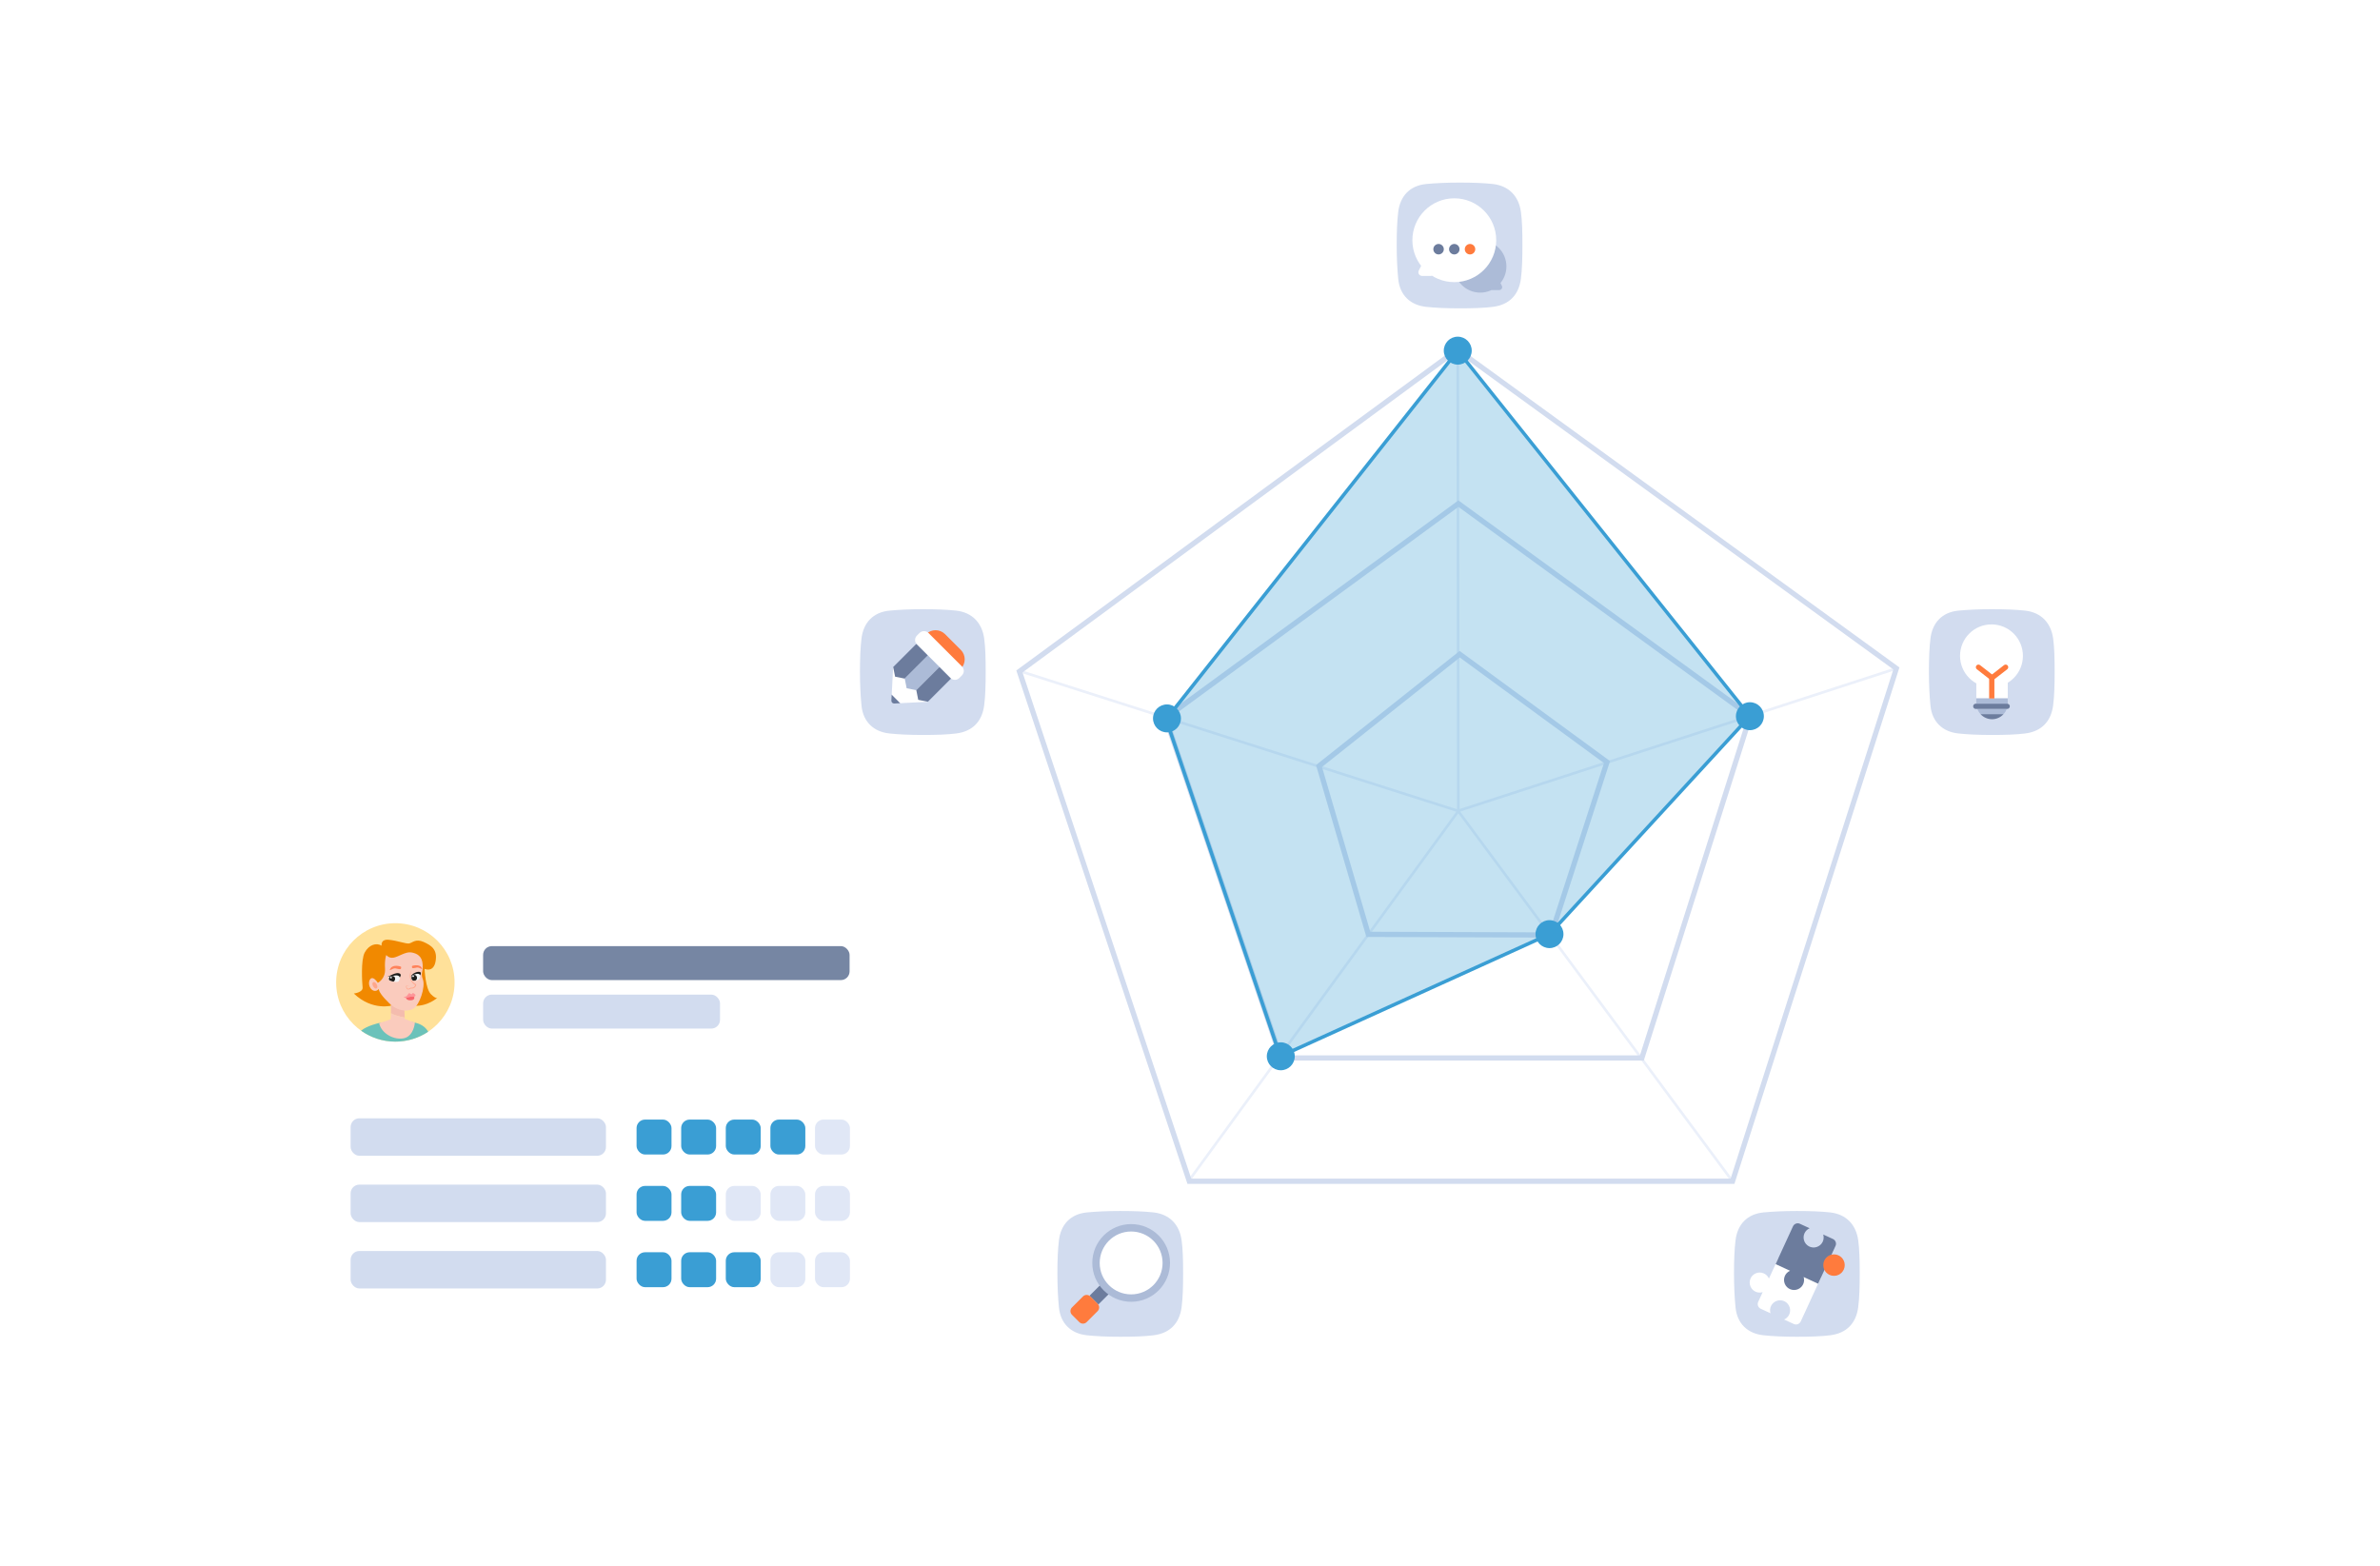 <?xml version="1.0" encoding="UTF-8"?>
<svg xmlns="http://www.w3.org/2000/svg" xmlns:xlink="http://www.w3.org/1999/xlink" width="681.32" height="448.38" viewBox="0 0 681.32 448.38">
  <defs>
    <style>.uuid-f7093f31-605e-4de3-a562-ed09d4d76701{fill:#f18900;}.uuid-f7093f31-605e-4de3-a562-ed09d4d76701,.uuid-d7f4097d-a42d-403f-93ce-6baf80b5d7f7,.uuid-2a61952a-6782-44e6-944d-e7b1336ae9b3,.uuid-9e89dc53-5f89-417b-ab5f-191d3e03d416,.uuid-f8f4d7a8-d093-4246-86ef-62626e72fb24,.uuid-0b24fe24-1ff4-4d9b-98de-e79515adb304,.uuid-e906b10d-398e-446f-b098-7abe74ef7166,.uuid-6cff418a-861e-455a-a398-42126dca0f68,.uuid-649b8b01-c733-4524-a1b6-bca8aa42fd16,.uuid-bdbc6404-45db-46b0-81fe-04ddee42c29f,.uuid-44bee614-8567-482d-9664-8ee0bb8e6887,.uuid-780da1f4-6b00-4fb0-a5bc-67c2207f562a,.uuid-d7157b06-4e0e-49fc-b69d-71b18ca70631,.uuid-7c46e504-4a9f-468b-86fd-6629be427a73,.uuid-45f120d6-916a-45f2-9084-2697f6152c31,.uuid-3080dcee-14b6-463f-b1f7-a1c7f5b199c9,.uuid-e190c829-0c2f-4ed2-8313-c966e96e2eb7,.uuid-a620fcac-1f8e-4135-9cde-562ae94b24ce,.uuid-98094b26-ee7b-4ec6-9071-09fce7176913,.uuid-0a84098c-a79e-441f-a53b-f591ab84d71e,.uuid-ee03b454-1c4f-45f1-bd11-181f6ef0aae1,.uuid-ca954203-659f-44d6-8dbc-c2ad7990af8a,.uuid-cd60988e-ea27-43bc-a11c-40014c0e38c1,.uuid-eef7a7ac-a82c-4a14-9fba-d4ea4f55b10a{stroke-width:0px;}.uuid-9def7450-1b41-40d8-9852-fe575f118fbe{clip-path:url(#uuid-c93a02f0-e098-432c-8b1b-4a7b20d27263);}.uuid-6bf04340-d768-4fc7-ae70-eb585f60fa8e{clip-path:url(#uuid-12e03c79-bc05-4871-9efc-58c615039f61);}.uuid-d7f4097d-a42d-403f-93ce-6baf80b5d7f7{fill:none;}.uuid-2a61952a-6782-44e6-944d-e7b1336ae9b3{fill:#acbbd7;}.uuid-9e89dc53-5f89-417b-ab5f-191d3e03d416{filter:url(#uuid-6fbe5061-72b1-42b7-a316-1fb08a2d101b);}.uuid-9e89dc53-5f89-417b-ab5f-191d3e03d416,.uuid-44bee614-8567-482d-9664-8ee0bb8e6887,.uuid-cd60988e-ea27-43bc-a11c-40014c0e38c1{fill:#fff;}.uuid-f8f4d7a8-d093-4246-86ef-62626e72fb24{fill:#fe9598;}.uuid-0b24fe24-1ff4-4d9b-98de-e79515adb304{opacity:.3;}.uuid-0b24fe24-1ff4-4d9b-98de-e79515adb304,.uuid-98094b26-ee7b-4ec6-9071-09fce7176913{fill:#3a9ed4;}.uuid-e906b10d-398e-446f-b098-7abe74ef7166{fill:#f4bcae;}.uuid-6cff418a-861e-455a-a398-42126dca0f68{fill:#1d1d1b;}.uuid-f0a53864-4f48-4954-9e73-0138328aae82{clip-path:url(#uuid-cfbc3972-136c-4b01-80ba-56474e7f6446);}.uuid-649b8b01-c733-4524-a1b6-bca8aa42fd16{fill:#f7666c;}.uuid-bdbc6404-45db-46b0-81fe-04ddee42c29f{fill:#ffe19a;}.uuid-047a438f-406e-4c14-875b-08e993703d4c{clip-path:url(#uuid-ddd05ffd-658f-49f9-a4da-3e3aba5dec89);}.uuid-44bee614-8567-482d-9664-8ee0bb8e6887{filter:url(#uuid-e3f8f600-a9c0-4566-86dc-8d606c3abdac);}.uuid-780da1f4-6b00-4fb0-a5bc-67c2207f562a{fill:#f2f5f7;}.uuid-d7157b06-4e0e-49fc-b69d-71b18ca70631{fill:#facbbd;}.uuid-7c46e504-4a9f-468b-86fd-6629be427a73{fill:#7686a3;}.uuid-293cfe94-19c8-4f9b-9667-3781ad721fa0{clip-path:url(#uuid-6d6dda0e-0af6-4678-859e-3fe48ad0d045);}.uuid-45f120d6-916a-45f2-9084-2697f6152c31{fill:#6bc2ba;}.uuid-3080dcee-14b6-463f-b1f7-a1c7f5b199c9{fill:#d2dcef;}.uuid-16fbb048-06cd-4aa6-b102-741d41b90224{clip-path:url(#uuid-b4b94427-5e50-478b-b626-6dbd783b040b);}.uuid-e190c829-0c2f-4ed2-8313-c966e96e2eb7{fill:#ffa68b;}.uuid-a620fcac-1f8e-4135-9cde-562ae94b24ce{fill:#ebf0fa;}.uuid-0a84098c-a79e-441f-a53b-f591ab84d71e{fill:#6c7c9d;}.uuid-ee03b454-1c4f-45f1-bd11-181f6ef0aae1{fill:#ff825a;}.uuid-d1b2d014-8069-4af6-9aa8-4bd1a4616bc3{clip-path:url(#uuid-4eeba66b-0d2f-4216-876f-9b30b0003743);}.uuid-a4a3728c-cb72-4c8c-9814-d7c232b310c0{clip-path:url(#uuid-d8fdd095-cd83-49d5-8da2-53a95a6283c2);}.uuid-ca954203-659f-44d6-8dbc-c2ad7990af8a{fill:#ff7b3d;}.uuid-63863dda-8367-45dd-80e3-0228a0e889e8{clip-path:url(#uuid-61487203-6e2f-4e26-ba2e-ad481dd0382c);}.uuid-345d74bd-3de3-4bf3-a1f4-27976c3274c7{clip-path:url(#uuid-7c2d334b-4425-46cd-9f00-2cf1d6e07537);}.uuid-eef7a7ac-a82c-4a14-9fba-d4ea4f55b10a{fill:#e0e7f6;}</style>
    <clipPath id="uuid-4eeba66b-0d2f-4216-876f-9b30b0003743">
      <rect class="uuid-d7f4097d-a42d-403f-93ce-6baf80b5d7f7" x="399.82" y="52.27" width="36" height="36"></rect>
    </clipPath>
    <clipPath id="uuid-b4b94427-5e50-478b-b626-6dbd783b040b">
      <rect class="uuid-d7f4097d-a42d-403f-93ce-6baf80b5d7f7" x="399.82" y="52.27" width="36" height="36"></rect>
    </clipPath>
    <clipPath id="uuid-d8fdd095-cd83-49d5-8da2-53a95a6283c2">
      <rect class="uuid-d7f4097d-a42d-403f-93ce-6baf80b5d7f7" x="552.18" y="174.4" width="36" height="36"></rect>
    </clipPath>
    <clipPath id="uuid-c93a02f0-e098-432c-8b1b-4a7b20d27263">
      <rect class="uuid-d7f4097d-a42d-403f-93ce-6baf80b5d7f7" x="552.18" y="174.4" width="36" height="36"></rect>
    </clipPath>
    <clipPath id="uuid-ddd05ffd-658f-49f9-a4da-3e3aba5dec89">
      <rect class="uuid-d7f4097d-a42d-403f-93ce-6baf80b5d7f7" x="496.38" y="346.68" width="36" height="36"></rect>
    </clipPath>
    <clipPath id="uuid-12e03c79-bc05-4871-9efc-58c615039f61">
      <rect class="uuid-d7f4097d-a42d-403f-93ce-6baf80b5d7f7" x="496.38" y="346.68" width="36" height="36"></rect>
    </clipPath>
    <clipPath id="uuid-61487203-6e2f-4e26-ba2e-ad481dd0382c">
      <rect class="uuid-d7f4097d-a42d-403f-93ce-6baf80b5d7f7" x="246.17" y="174.4" width="36" height="36"></rect>
    </clipPath>
    <clipPath id="uuid-cfbc3972-136c-4b01-80ba-56474e7f6446">
      <rect class="uuid-d7f4097d-a42d-403f-93ce-6baf80b5d7f7" x="246.17" y="174.4" width="36" height="36"></rect>
    </clipPath>
    <clipPath id="uuid-6d6dda0e-0af6-4678-859e-3fe48ad0d045">
      <rect class="uuid-d7f4097d-a42d-403f-93ce-6baf80b5d7f7" x="302.69" y="346.68" width="36" height="36"></rect>
    </clipPath>
    <clipPath id="uuid-7c2d334b-4425-46cd-9f00-2cf1d6e07537">
      <rect class="uuid-d7f4097d-a42d-403f-93ce-6baf80b5d7f7" x="302.69" y="346.68" width="36" height="36"></rect>
    </clipPath>
    <filter id="uuid-e3f8f600-a9c0-4566-86dc-8d606c3abdac">
      <feOffset dx="0" dy="0"></feOffset>
      <feGaussianBlur result="uuid-8a8b9e6c-cbb7-43a4-9147-741642574ba9" stdDeviation="40"></feGaussianBlur>
      <feFlood flood-color="#131d35" flood-opacity=".1"></feFlood>
      <feComposite in2="uuid-8a8b9e6c-cbb7-43a4-9147-741642574ba9" operator="in"></feComposite>
      <feComposite in="SourceGraphic"></feComposite>
    </filter>
    <filter id="uuid-6fbe5061-72b1-42b7-a316-1fb08a2d101b">
      <feOffset dx="0" dy="0"></feOffset>
      <feGaussianBlur result="uuid-b883663d-3d6e-498f-aea1-276e28b640aa" stdDeviation="40"></feGaussianBlur>
      <feFlood flood-color="#131d35" flood-opacity=".1"></feFlood>
      <feComposite in2="uuid-b883663d-3d6e-498f-aea1-276e28b640aa" operator="in"></feComposite>
      <feComposite in="SourceGraphic"></feComposite>
    </filter>
  </defs>
  <g id="uuid-39ef5708-e3a3-4c91-bf33-70359b6b60df">
    <polygon class="uuid-a620fcac-1f8e-4135-9cde-562ae94b24ce" points="417.62 232.46 417.38 231.74 542.56 191.07 542.79 191.79 417.62 232.46"></polygon>
    <polygon class="uuid-a620fcac-1f8e-4135-9cde-562ae94b24ce" points="417.09 232.49 416.94 100.51 417.69 100.51 417.84 232.49 417.09 232.49"></polygon>
    <rect class="uuid-a620fcac-1f8e-4135-9cde-562ae94b24ce" x="354.36" y="146.46" width=".75" height="131.41" transform="translate(44.76 485.59) rotate(-72.3)"></rect>
    <rect class="uuid-a620fcac-1f8e-4135-9cde-562ae94b24ce" x="456.37" y="219.33" width=".75" height="131.88" transform="translate(-80.07 327.89) rotate(-36.53)"></rect>
    <rect class="uuid-a620fcac-1f8e-4135-9cde-562ae94b24ce" x="313.21" y="284.89" width="131.21" height=".75" transform="translate(-74.86 423.32) rotate(-53.91)"></rect>
    <path class="uuid-3080dcee-14b6-463f-b1f7-a1c7f5b199c9" d="M470.57,303.62h-104.43l-.17-.51-33.18-97.85.44-.33,84.27-61.68.44.32,83.98,61.09-.16.52-31.19,98.43ZM367.22,302.12h102.25l30.7-96.87-82.67-60.14-82.94,60.71,32.65,96.3Z"></path>
    <path class="uuid-3080dcee-14b6-463f-b1f7-a1c7f5b199c9" d="M496.52,338.91h-156.59l-48.99-146.97.44-.32,125.81-92.45.44.32,126.12,91.58-47.24,147.85ZM341.02,337.41h154.41l46.58-145.77-124.8-90.62-124.49,91.48,48.3,144.91Z"></path>
    <path class="uuid-3080dcee-14b6-463f-b1f7-a1c7f5b199c9" d="M444.59,268.42l-53.44-.19-14.42-49.21,41.12-32.67,43.06,31.53-.17.52-16.17,50.03ZM392.27,266.73l51.22.18,15.67-48.47-41.27-30.21-39.44,31.33,13.82,47.17Z"></path>
    <g id="uuid-2096cb18-a278-46d5-ba0d-8608fc53dce6">
      <g class="uuid-d1b2d014-8069-4af6-9aa8-4bd1a4616bc3">
        <g class="uuid-16fbb048-06cd-4aa6-b102-741d41b90224">
          <path class="uuid-3080dcee-14b6-463f-b1f7-a1c7f5b199c9" d="M435.38,79.87c-.62,4.54-3.31,7.37-7.96,7.97-2.55.33-5.78.43-9.6.43s-7.04-.15-9.59-.43c-4.41-.48-7.49-3.24-7.96-7.97-.27-2.71-.44-6.03-.44-9.74s.12-6.85.44-9.48c.54-4.49,3.3-7.51,7.99-7.97,2.58-.25,5.8-.41,9.57-.41s7,.12,9.57.41c4.61.53,7.37,3.54,7.99,7.97.36,2.6.43,5.83.43,9.47s-.08,7.07-.44,9.74"></path>
          <path class="uuid-2a61952a-6782-44e6-944d-e7b1336ae9b3" d="M431.24,76.27c0,4.14-3.36,7.5-7.5,7.5s-7.5-3.36-7.5-7.5,3.36-7.5,7.5-7.5,7.5,3.36,7.5,7.5"></path>
          <path class="uuid-2a61952a-6782-44e6-944d-e7b1336ae9b3" d="M427.3,83.04h1.89c.62,0,1.03-.66.75-1.21l-.63-1.26c-.08-.16-.21-.29-.38-.38l-1.26-.63c-.56-.28-1.21.13-1.21.75v1.89c0,.46.38.84.84.84"></path>
          <path class="uuid-cd60988e-ea27-43bc-a11c-40014c0e38c1" d="M428.32,68.77c0,6.63-5.37,12-12,12s-12-5.37-12-12,5.37-12,12-12,12,5.37,12,12"></path>
          <path class="uuid-0a84098c-a79e-441f-a53b-f591ab84d71e" d="M416.32,72.84h0c-.83,0-1.5-.68-1.5-1.5s.68-1.5,1.5-1.5,1.5.68,1.5,1.5-.68,1.5-1.5,1.5"></path>
          <path class="uuid-ca954203-659f-44d6-8dbc-c2ad7990af8a" d="M420.82,72.84h0c-.83,0-1.5-.68-1.5-1.5s.68-1.5,1.5-1.5,1.5.68,1.5,1.5-.68,1.5-1.5,1.5"></path>
          <path class="uuid-0a84098c-a79e-441f-a53b-f591ab84d71e" d="M411.82,72.84h0c-.83,0-1.5-.68-1.5-1.5s.67-1.5,1.5-1.5,1.5.68,1.5,1.5-.68,1.5-1.5,1.5"></path>
          <path class="uuid-cd60988e-ea27-43bc-a11c-40014c0e38c1" d="M409.48,78.99h-2.38c-.79,0-1.3-.83-.95-1.53l.8-1.59c.1-.2.27-.37.47-.47l1.59-.8c.7-.35,1.53.16,1.53.95v2.39c0,.58-.47,1.06-1.06,1.06"></path>
        </g>
      </g>
    </g>
    <g id="uuid-d9279019-ca1b-4908-a212-c29f4a7b6411">
      <g class="uuid-a4a3728c-cb72-4c8c-9814-d7c232b310c0">
        <g class="uuid-9def7450-1b41-40d8-9852-fe575f118fbe">
          <path class="uuid-3080dcee-14b6-463f-b1f7-a1c7f5b199c9" d="M587.74,202c-.62,4.54-3.31,7.37-7.96,7.97-2.55.33-5.78.43-9.6.43s-7.04-.15-9.59-.43c-4.41-.48-7.49-3.24-7.96-7.97-.27-2.71-.44-6.03-.44-9.74s.12-6.85.44-9.48c.54-4.49,3.3-7.51,7.99-7.97,2.58-.25,5.8-.41,9.57-.41s7,.12,9.57.41c4.61.53,7.37,3.54,7.99,7.97.36,2.6.43,5.83.43,9.47s-.08,7.07-.44,9.74"></path>
          <path class="uuid-cd60988e-ea27-43bc-a11c-40014c0e38c1" d="M574.76,189.5c0-2.47-2.03-4.5-4.5-4.5s-4.5,2.03-4.5,4.5v10.5h9v-10.5Z"></path>
          <path class="uuid-cd60988e-ea27-43bc-a11c-40014c0e38c1" d="M579.1,187.75c0,4.97-4.03,9-9,9s-9-4.03-9-9,4.03-9,9-9,9,4.03,9,9"></path>
          <path class="uuid-2a61952a-6782-44e6-944d-e7b1336ae9b3" d="M574.47,202.95h-8.41c.21.56.52,1.07.92,1.5h6.57c.4-.43.71-.94.92-1.5"></path>
          <path class="uuid-2a61952a-6782-44e6-944d-e7b1336ae9b3" d="M574.75,201.48s0-.05,0-.08v-1.5h-9v1.5s0,.03,0,.05h8.83c.05,0,.1.02.15.03"></path>
          <path class="uuid-0a84098c-a79e-441f-a53b-f591ab84d71e" d="M574.75,201.48c-.05-.01-.1-.03-.15-.03h-9c-.41,0-.75.34-.75.75s.34.75.75.75h9c.41,0,.75-.34.75-.75,0-.36-.26-.65-.6-.72"></path>
          <path class="uuid-0a84098c-a79e-441f-a53b-f591ab84d71e" d="M570.26,205.9c1.3,0,2.46-.56,3.28-1.45h-6.57c.82.88,1.99,1.45,3.28,1.45"></path>
          <rect class="uuid-ca954203-659f-44d6-8dbc-c2ad7990af8a" x="569.43" y="193.96" width="1.5" height="6"></rect>
          <path class="uuid-ca954203-659f-44d6-8dbc-c2ad7990af8a" d="M570.22,194.75c-.16,0-.32-.05-.46-.16l-3.85-3c-.33-.25-.38-.73-.13-1.05.25-.33.73-.38,1.05-.13l3.85,3c.33.25.39.73.13,1.05-.15.19-.37.29-.59.29"></path>
          <path class="uuid-ca954203-659f-44d6-8dbc-c2ad7990af8a" d="M570.3,194.75c-.22,0-.44-.1-.59-.29-.25-.33-.2-.8.13-1.05l3.85-3c.33-.26.8-.2,1.05.13.25.33.2.8-.13,1.05l-3.85,3c-.14.11-.3.16-.46.16"></path>
        </g>
      </g>
    </g>
    <g id="uuid-c70a00e9-49e6-4c77-b24d-f2b36f76195a">
      <g class="uuid-047a438f-406e-4c14-875b-08e993703d4c">
        <g class="uuid-6bf04340-d768-4fc7-ae70-eb585f60fa8e">
          <path class="uuid-3080dcee-14b6-463f-b1f7-a1c7f5b199c9" d="M531.94,374.28c-.62,4.54-3.31,7.37-7.96,7.97-2.55.33-5.78.43-9.6.43s-7.04-.15-9.59-.43c-4.41-.48-7.49-3.24-7.96-7.97-.27-2.71-.44-6.03-.44-9.74s.12-6.85.44-9.48c.54-4.49,3.3-7.51,7.99-7.97,2.58-.25,5.8-.41,9.57-.41s7,.12,9.57.41c4.61.53,7.37,3.54,7.99,7.97.36,2.6.43,5.83.43,9.47s-.08,7.07-.44,9.74"></path>
          <path class="uuid-cd60988e-ea27-43bc-a11c-40014c0e38c1" d="M509.1,360.14l-2.71,5.88c-.63-1.45-2.32-2.12-3.78-1.49-1.46.63-2.12,2.32-1.49,3.78.58,1.34,2.08,2.03,3.48,1.6l-1.28,2.78c-.35.75-.02,1.64.74,1.99l2.78,1.28c-.47-1.52.38-3.12,1.9-3.59,1.52-.47,3.12.38,3.59,1.9.43,1.4-.26,2.9-1.6,3.48l2.78,1.28c.75.35,1.64.02,1.99-.74l5.77-12.55-12.17-5.6Z"></path>
          <path class="uuid-0a84098c-a79e-441f-a53b-f591ab84d71e" d="M508.3,361.88l4.14,1.91c-1.46.63-2.12,2.32-1.49,3.78.63,1.45,2.32,2.12,3.78,1.49,1.34-.58,2.03-2.08,1.6-3.48l4.14,1.91,1.91-4.14c.63,1.46,2.32,2.12,3.78,1.49,1.45-.63,2.12-2.32,1.49-3.78-.58-1.34-2.08-2.03-3.48-1.6l1.28-2.78c.35-.75.02-1.64-.74-1.99l-2.78-1.28c.47,1.52-.38,3.12-1.9,3.59-1.52.47-3.12-.38-3.59-1.9-.43-1.4.26-2.9,1.6-3.48l-2.78-1.28c-.75-.35-1.64-.02-1.99.74l-4.97,10.81Z"></path>
          <path class="uuid-ca954203-659f-44d6-8dbc-c2ad7990af8a" d="M528.09,362.17c0,1.69-1.37,3.07-3.07,3.07s-3.07-1.37-3.07-3.07,1.37-3.07,3.07-3.07,3.07,1.37,3.07,3.07"></path>
        </g>
      </g>
    </g>
    <g id="uuid-50d02459-34aa-4859-809b-8facfe30af37">
      <g class="uuid-63863dda-8367-45dd-80e3-0228a0e889e8">
        <g class="uuid-f0a53864-4f48-4954-9e73-0138328aae82">
          <path class="uuid-3080dcee-14b6-463f-b1f7-a1c7f5b199c9" d="M281.73,202c-.62,4.54-3.31,7.37-7.96,7.97-2.55.33-5.78.43-9.6.43s-7.04-.15-9.59-.43c-4.41-.48-7.49-3.24-7.96-7.97-.27-2.71-.44-6.03-.44-9.74s.12-6.85.44-9.48c.54-4.49,3.3-7.51,7.99-7.97,2.58-.25,5.8-.41,9.57-.41s7,.12,9.57.41c4.61.53,7.37,3.54,7.99,7.97.36,2.6.43,5.83.43,9.47s-.08,7.07-.44,9.74"></path>
          <path class="uuid-0a84098c-a79e-441f-a53b-f591ab84d71e" d="M255.17,200.58c-.02.46.36.84.82.82l1.75-.09-2.48-2.48-.09,1.75Z"></path>
          <polygon class="uuid-cd60988e-ea27-43bc-a11c-40014c0e38c1" points="255.68 190.97 255.27 198.83 257.74 201.31 265.61 200.9 255.68 190.97"></polygon>
          <path class="uuid-ca954203-659f-44d6-8dbc-c2ad7990af8a" d="M273.34,193.17l-9.93-9.93,1.71-1.71c1.49-1.49,3.91-1.49,5.41,0l4.52,4.52c1.49,1.49,1.49,3.91,0,5.41l-1.71,1.71Z"></path>
          <path class="uuid-cd60988e-ea27-43bc-a11c-40014c0e38c1" d="M272.06,194.09l-9.57-9.57c-.71-.71-.71-1.86,0-2.57l.74-.74c.71-.71,1.86-.71,2.57,0l9.57,9.57c.71.71.71,1.86,0,2.56l-.74.75c-.71.71-1.86.71-2.57,0"></path>
          <polygon class="uuid-0a84098c-a79e-441f-a53b-f591ab84d71e" points="259 194.27 256.24 193.72 255.69 190.96 262.31 184.34 265.62 187.65 259 194.27"></polygon>
          <polygon class="uuid-2a61952a-6782-44e6-944d-e7b1336ae9b3" points="262.31 197.58 259.55 197.03 259 194.27 265.62 187.65 268.93 190.96 262.31 197.58"></polygon>
          <polygon class="uuid-0a84098c-a79e-441f-a53b-f591ab84d71e" points="265.62 200.89 262.86 200.34 262.31 197.58 268.93 190.96 272.24 194.27 265.62 200.89"></polygon>
        </g>
      </g>
    </g>
    <g id="uuid-bba88c2f-5534-41b7-933b-19e50d008ce4">
      <g class="uuid-293cfe94-19c8-4f9b-9667-3781ad721fa0">
        <g class="uuid-345d74bd-3de3-4bf3-a1f4-27976c3274c7">
          <path class="uuid-3080dcee-14b6-463f-b1f7-a1c7f5b199c9" d="M338.25,374.28c-.62,4.54-3.31,7.37-7.96,7.97-2.55.33-5.78.43-9.6.43s-7.04-.15-9.59-.43c-4.41-.48-7.49-3.24-7.96-7.97-.27-2.71-.44-6.03-.44-9.74s.12-6.85.44-9.48c.54-4.49,3.3-7.51,7.99-7.97,2.58-.25,5.8-.41,9.57-.41s7,.12,9.57.41c4.61.53,7.37,3.54,7.99,7.97.36,2.6.43,5.83.43,9.47s-.08,7.07-.44,9.74"></path>
          <rect class="uuid-0a84098c-a79e-441f-a53b-f591ab84d71e" x="312.52" y="368.84" width="4.45" height="3.56" transform="translate(-169.89 331.11) rotate(-45)"></rect>
          <path class="uuid-ca954203-659f-44d6-8dbc-c2ad7990af8a" d="M308.97,378.49l-2.1-2.1c-.58-.58-.58-1.52,0-2.1l3.15-3.15c.58-.58,1.52-.58,2.1,0l2.1,2.1c.58.58.58,1.52,0,2.1l-3.15,3.15c-.58.58-1.52.58-2.1,0"></path>
          <path class="uuid-2a61952a-6782-44e6-944d-e7b1336ae9b3" d="M334.94,361.55c0,6.14-4.98,11.12-11.12,11.12s-11.13-4.98-11.13-11.12,4.98-11.12,11.13-11.12,11.12,4.98,11.12,11.12"></path>
          <path class="uuid-cd60988e-ea27-43bc-a11c-40014c0e38c1" d="M332.81,361.55c0,4.97-4.03,9-9,9s-9-4.03-9-9,4.03-9,9-9,9,4.03,9,9"></path>
        </g>
      </g>
    </g>
  </g>
  <g id="uuid-5b5d0977-807f-43d5-b5b0-fb7574663267">
    <circle class="uuid-98094b26-ee7b-4ec6-9071-09fce7176913" cx="500.94" cy="205.03" r="4"></circle>
    <circle class="uuid-98094b26-ee7b-4ec6-9071-09fce7176913" cx="443.57" cy="267.42" r="4"></circle>
    <circle class="uuid-98094b26-ee7b-4ec6-9071-09fce7176913" cx="366.65" cy="302.39" r="4"></circle>
    <circle class="uuid-98094b26-ee7b-4ec6-9071-09fce7176913" cx="334.07" cy="205.66" r="4"></circle>
    <circle class="uuid-98094b26-ee7b-4ec6-9071-09fce7176913" cx="417.31" cy="100.38" r="4"></circle>
    <polygon class="uuid-0b24fe24-1ff4-4d9b-98de-e79515adb304" points="334.11 205.74 366.65 302.39 443.57 267.42 500.94 205.03 417.31 100.38 334.11 205.74"></polygon>
    <path class="uuid-98094b26-ee7b-4ec6-9071-09fce7176913" d="M366.19,303.08l-.18-.52-32.75-96.73.17-.21,83.87-106.04,84.29,105.48-.29.32-57.44,62.46-.09.04-77.58,35.21ZM334.39,206.02l32.4,95.69,76.48-34.71,57.01-61.99-82.96-103.83-82.92,104.84Z"></path>
  </g>
  <g id="uuid-7e7edcd5-8a0d-401e-ba5a-e9effca6a457">
    <rect class="uuid-44bee614-8567-482d-9664-8ee0bb8e6887" x="87.92" y="257.82" width="171.66" height="125.18" rx="8" ry="8"></rect>
    <circle class="uuid-bdbc6404-45db-46b0-81fe-04ddee42c29f" cx="113.18" cy="281.24" r="16.95"></circle>
    <path class="uuid-45f120d6-916a-45f2-9084-2697f6152c31" d="M118.79,292.75c-4.44-.98-8.13-.19-8.13-.19l-2.11.29s-3.49.76-5.18,2.21c2.76,1.96,6.13,3.13,9.77,3.14,3.49,0,6.74-1.04,9.44-2.84-.58-1.04-1.68-2.14-3.79-2.61Z"></path>
    <path class="uuid-f7093f31-605e-4de3-a562-ed09d4d76701" d="M109.25,270.73s-.4-1.93,2.07-1.69c2.47.24,4.89,1.2,5.79,1.05.9-.14,1.85-1.46,4.16-.43,2.31,1.03,4.02,2.25,3.42,5.57-.6,3.33-3.15,2.13-3.15,2.13,0,0,.23,5.69,1.83,7.27,1.6,1.58,1.92.92,1.92.92,0,0-2.74,2.63-6.88,2.38-4.14-.25-6.01-.12-6.01-.12,0,0-5.71,1.77-11.11-3.39,0,0,2.65-.3,2.51-1.74s-.54-7.87.61-10c1.22-2.25,3.33-2.87,4.83-1.96Z"></path>
    <path class="uuid-e906b10d-398e-446f-b098-7abe74ef7166" d="M115.7,287.12l-3.77-1.32s0,2.52-.03,4.26c.7.39,1.91.87,3.95,1.25l-.16-4.2Z"></path>
    <path class="uuid-d7157b06-4e0e-49fc-b69d-71b18ca70631" d="M115.87,291.7v-.39c-2.06-.39-3.27-.86-3.97-1.25,0,.83-.02,1.48-.04,1.61-.05.38-3.33,1.19-3.33,1.19.64,3.16,4.54,5.04,7.25,4.33,2.71-.71,2.99-4.43,2.99-4.43l-2.91-1.05Z"></path>
    <path class="uuid-d7157b06-4e0e-49fc-b69d-71b18ca70631" d="M110.59,273.39s.66.98,2.04.77c1.38-.21,3.48-1.78,5.1-1.51s3.14,1.04,3.27,3.53c.13,2.49-.66,2.23.08,4.27.74,2.05-.94,7.3-2.78,8.32-1.97,1.09-4.73.52-6.87-1.55-2.13-2.07-2.99-3.41-3-4.13,0,0-.41.67-1.22.57s-1.43-.92-1.56-1.88c-.12-.96.34-1.93,1.08-1.75.74.19,1.42,1.33,1.42,1.33,0,0,2.23-1.09,2.07-3.98-.16-2.89.37-3.99.37-3.99Z"></path>
    <path class="uuid-780da1f4-6b00-4fb0-a5bc-67c2207f562a" d="M114.53,279.2s-.02,1.28-.38,1.69c-.54.61-2.85-.19-2.97-.5s.15-.93.15-.93l1.97-.49,1.23.22Z"></path>
    <path class="uuid-6cff418a-861e-455a-a398-42126dca0f68" d="M114.43,279.83s.77-.9-.19-1.2c-.96-.3-2.66.76-3.27.97,0,0,.52,0,1.88-.3,1.52-.32,1.58.53,1.58.53Z"></path>
    <path class="uuid-780da1f4-6b00-4fb0-a5bc-67c2207f562a" d="M120.28,279.19s0,.59-.24,1.05c-.27.52-1.8.58-2.18.37-.33-.18-.25-.43-.23-.61.03-.4.3-.79.62-1,.47-.3,1.88-1.07,2.03.19Z"></path>
    <path class="uuid-6cff418a-861e-455a-a398-42126dca0f68" d="M117.77,280c.02.31.2.57.44.7.13.07.67.04.78-.02.25-.16.41-.47.39-.81-.04-.47-.43-.83-.87-.79s-.77.45-.73.92Z"></path>
    <path class="uuid-6cff418a-861e-455a-a398-42126dca0f68" d="M117.61,279.75s.05-.52.54-.89.95-.51,1.05-.55c.28-.1,1.88-.42,1.05.94,0,0-.06-.74-1.29-.38-1.23.36-1.34.88-1.34.88Z"></path>
    <path class="uuid-6cff418a-861e-455a-a398-42126dca0f68" d="M111.33,280.25c0,.11.02.23.08.32.07.1,1.16.51,1.27.44.28-.18.46-.52.43-.9-.04-.53-.46-.75-.95-.71s-.87.33-.83.86Z"></path>
    <circle class="uuid-780da1f4-6b00-4fb0-a5bc-67c2207f562a" cx="111.94" cy="279.86" r=".25"></circle>
    <circle class="uuid-780da1f4-6b00-4fb0-a5bc-67c2207f562a" cx="118.28" cy="279.46" r=".25"></circle>
    <path class="uuid-649b8b01-c733-4524-a1b6-bca8aa42fd16" d="M118.52,285.2s.32.71-.24,1-2.06.27-2.07-.67c0-.4,2.31-.33,2.31-.33Z"></path>
    <path class="uuid-f8f4d7a8-d093-4246-86ef-62626e72fb24" d="M117.8,284.66l.42-.42s.73.4.72.64-.19.49-.53.49-.44-.24-.71-.1-1.69.71-2.2.12c0,0,.63.12,1.08-.44s.48-.71.63-.62.59.33.59.33Z"></path>
    <path class="uuid-ee03b454-1c4f-45f1-bd11-181f6ef0aae1" d="M117.97,276.53c.02-.05,2.08-.62,2.69.45s-.52-.15-1.3,0c-.78.14-1.65.5-1.39-.45Z"></path>
    <path class="uuid-ee03b454-1c4f-45f1-bd11-181f6ef0aae1" d="M114.79,276.74c-.01-.06-2.27-.76-2.99.47-.73,1.23.58-.16,1.44.02.86.18,1.8.61,1.56-.49Z"></path>
    <path class="uuid-e190c829-0c2f-4ed2-8313-c966e96e2eb7" d="M117.87,277.53c-.47,1.04-.53,2.32.07,3.26.15.23.34.44.55.62.11.09.22.17.33.24.06.04.11.06.18.09.18.12.13.28.12.35-.2.65-.9,1.04-1.53.88l.1-.02c-.22.15-.45.26-.73.31-.13.02-.3,0-.42-.1-.12-.11-.16-.22-.22-.35-.1-.21-.15-.6.15-.73.28-.09.52.09.69.25-.19-.14-.45-.27-.65-.17-.2.11-.14.39-.04.59.1.23.24.37.47.31.21-.04.43-.17.61-.3l.05-.03h.05c.51.14,1.08-.23,1.21-.7.02-.06-.02-.08.03-.04-.06-.03-.14-.07-.2-.11-.13-.08-.25-.18-.36-.28-.22-.2-.42-.44-.58-.69-.33-.51-.44-1.14-.4-1.73.03-.59.22-1.17.53-1.66Z"></path>
    <ellipse class="uuid-e190c829-0c2f-4ed2-8313-c966e96e2eb7" cx="107.31" cy="282.09" rx=".58" ry="1.02" transform="translate(-121 84.69) rotate(-28.33)"></ellipse>
    <circle class="uuid-d7f4097d-a42d-403f-93ce-6baf80b5d7f7" cx="113.18" cy="281.24" r="16.95"></circle>
    <rect class="uuid-7c46e504-4a9f-468b-86fd-6629be427a73" x="138.3" y="270.85" width="104.91" height="9.73" rx="2.51" ry="2.51"></rect>
    <rect class="uuid-3080dcee-14b6-463f-b1f7-a1c7f5b199c9" x="138.3" y="284.73" width="67.82" height="9.73" rx="2.51" ry="2.51"></rect>
    <rect class="uuid-98094b26-ee7b-4ec6-9071-09fce7176913" x="182.23" y="320.51" width="10" height="10" rx="2.43" ry="2.43"></rect>
    <rect class="uuid-98094b26-ee7b-4ec6-9071-09fce7176913" x="195" y="320.51" width="10" height="10" rx="2.43" ry="2.43"></rect>
    <rect class="uuid-98094b26-ee7b-4ec6-9071-09fce7176913" x="207.77" y="320.51" width="10" height="10" rx="2.43" ry="2.43"></rect>
    <rect class="uuid-98094b26-ee7b-4ec6-9071-09fce7176913" x="220.54" y="320.51" width="10" height="10" rx="2.43" ry="2.43"></rect>
    <rect class="uuid-eef7a7ac-a82c-4a14-9fba-d4ea4f55b10a" x="233.31" y="320.51" width="10" height="10" rx="2.43" ry="2.43"></rect>
    <rect class="uuid-3080dcee-14b6-463f-b1f7-a1c7f5b199c9" x="100.37" y="320.14" width="73.1" height="10.73" rx="2.51" ry="2.51"></rect>
    <rect class="uuid-98094b26-ee7b-4ec6-9071-09fce7176913" x="182.23" y="339.5" width="10" height="10" rx="2.43" ry="2.43"></rect>
    <rect class="uuid-98094b26-ee7b-4ec6-9071-09fce7176913" x="195" y="339.5" width="10" height="10" rx="2.43" ry="2.43"></rect>
    <rect class="uuid-eef7a7ac-a82c-4a14-9fba-d4ea4f55b10a" x="207.77" y="339.5" width="10" height="10" rx="2.43" ry="2.43"></rect>
    <rect class="uuid-eef7a7ac-a82c-4a14-9fba-d4ea4f55b10a" x="220.54" y="339.5" width="10" height="10" rx="2.43" ry="2.43"></rect>
    <rect class="uuid-eef7a7ac-a82c-4a14-9fba-d4ea4f55b10a" x="233.31" y="339.5" width="10" height="10" rx="2.43" ry="2.43"></rect>
    <rect class="uuid-3080dcee-14b6-463f-b1f7-a1c7f5b199c9" x="100.37" y="339.13" width="73.1" height="10.73" rx="2.51" ry="2.51"></rect>
    <rect class="uuid-98094b26-ee7b-4ec6-9071-09fce7176913" x="182.23" y="358.49" width="10" height="10" rx="2.43" ry="2.43"></rect>
    <rect class="uuid-98094b26-ee7b-4ec6-9071-09fce7176913" x="195" y="358.49" width="10" height="10" rx="2.43" ry="2.43"></rect>
    <rect class="uuid-98094b26-ee7b-4ec6-9071-09fce7176913" x="207.77" y="358.49" width="10" height="10" rx="2.43" ry="2.43"></rect>
    <rect class="uuid-eef7a7ac-a82c-4a14-9fba-d4ea4f55b10a" x="220.54" y="358.49" width="10" height="10" rx="2.43" ry="2.43"></rect>
    <rect class="uuid-eef7a7ac-a82c-4a14-9fba-d4ea4f55b10a" x="233.31" y="358.49" width="10" height="10" rx="2.43" ry="2.43"></rect>
    <rect class="uuid-3080dcee-14b6-463f-b1f7-a1c7f5b199c9" x="100.37" y="358.13" width="73.1" height="10.73" rx="2.51" ry="2.51"></rect>
    <rect class="uuid-9e89dc53-5f89-417b-ab5f-191d3e03d416" x="87.92" y="-221.62" width="171.66" height="125.18" rx="8" ry="8"></rect>
  </g>
</svg>
